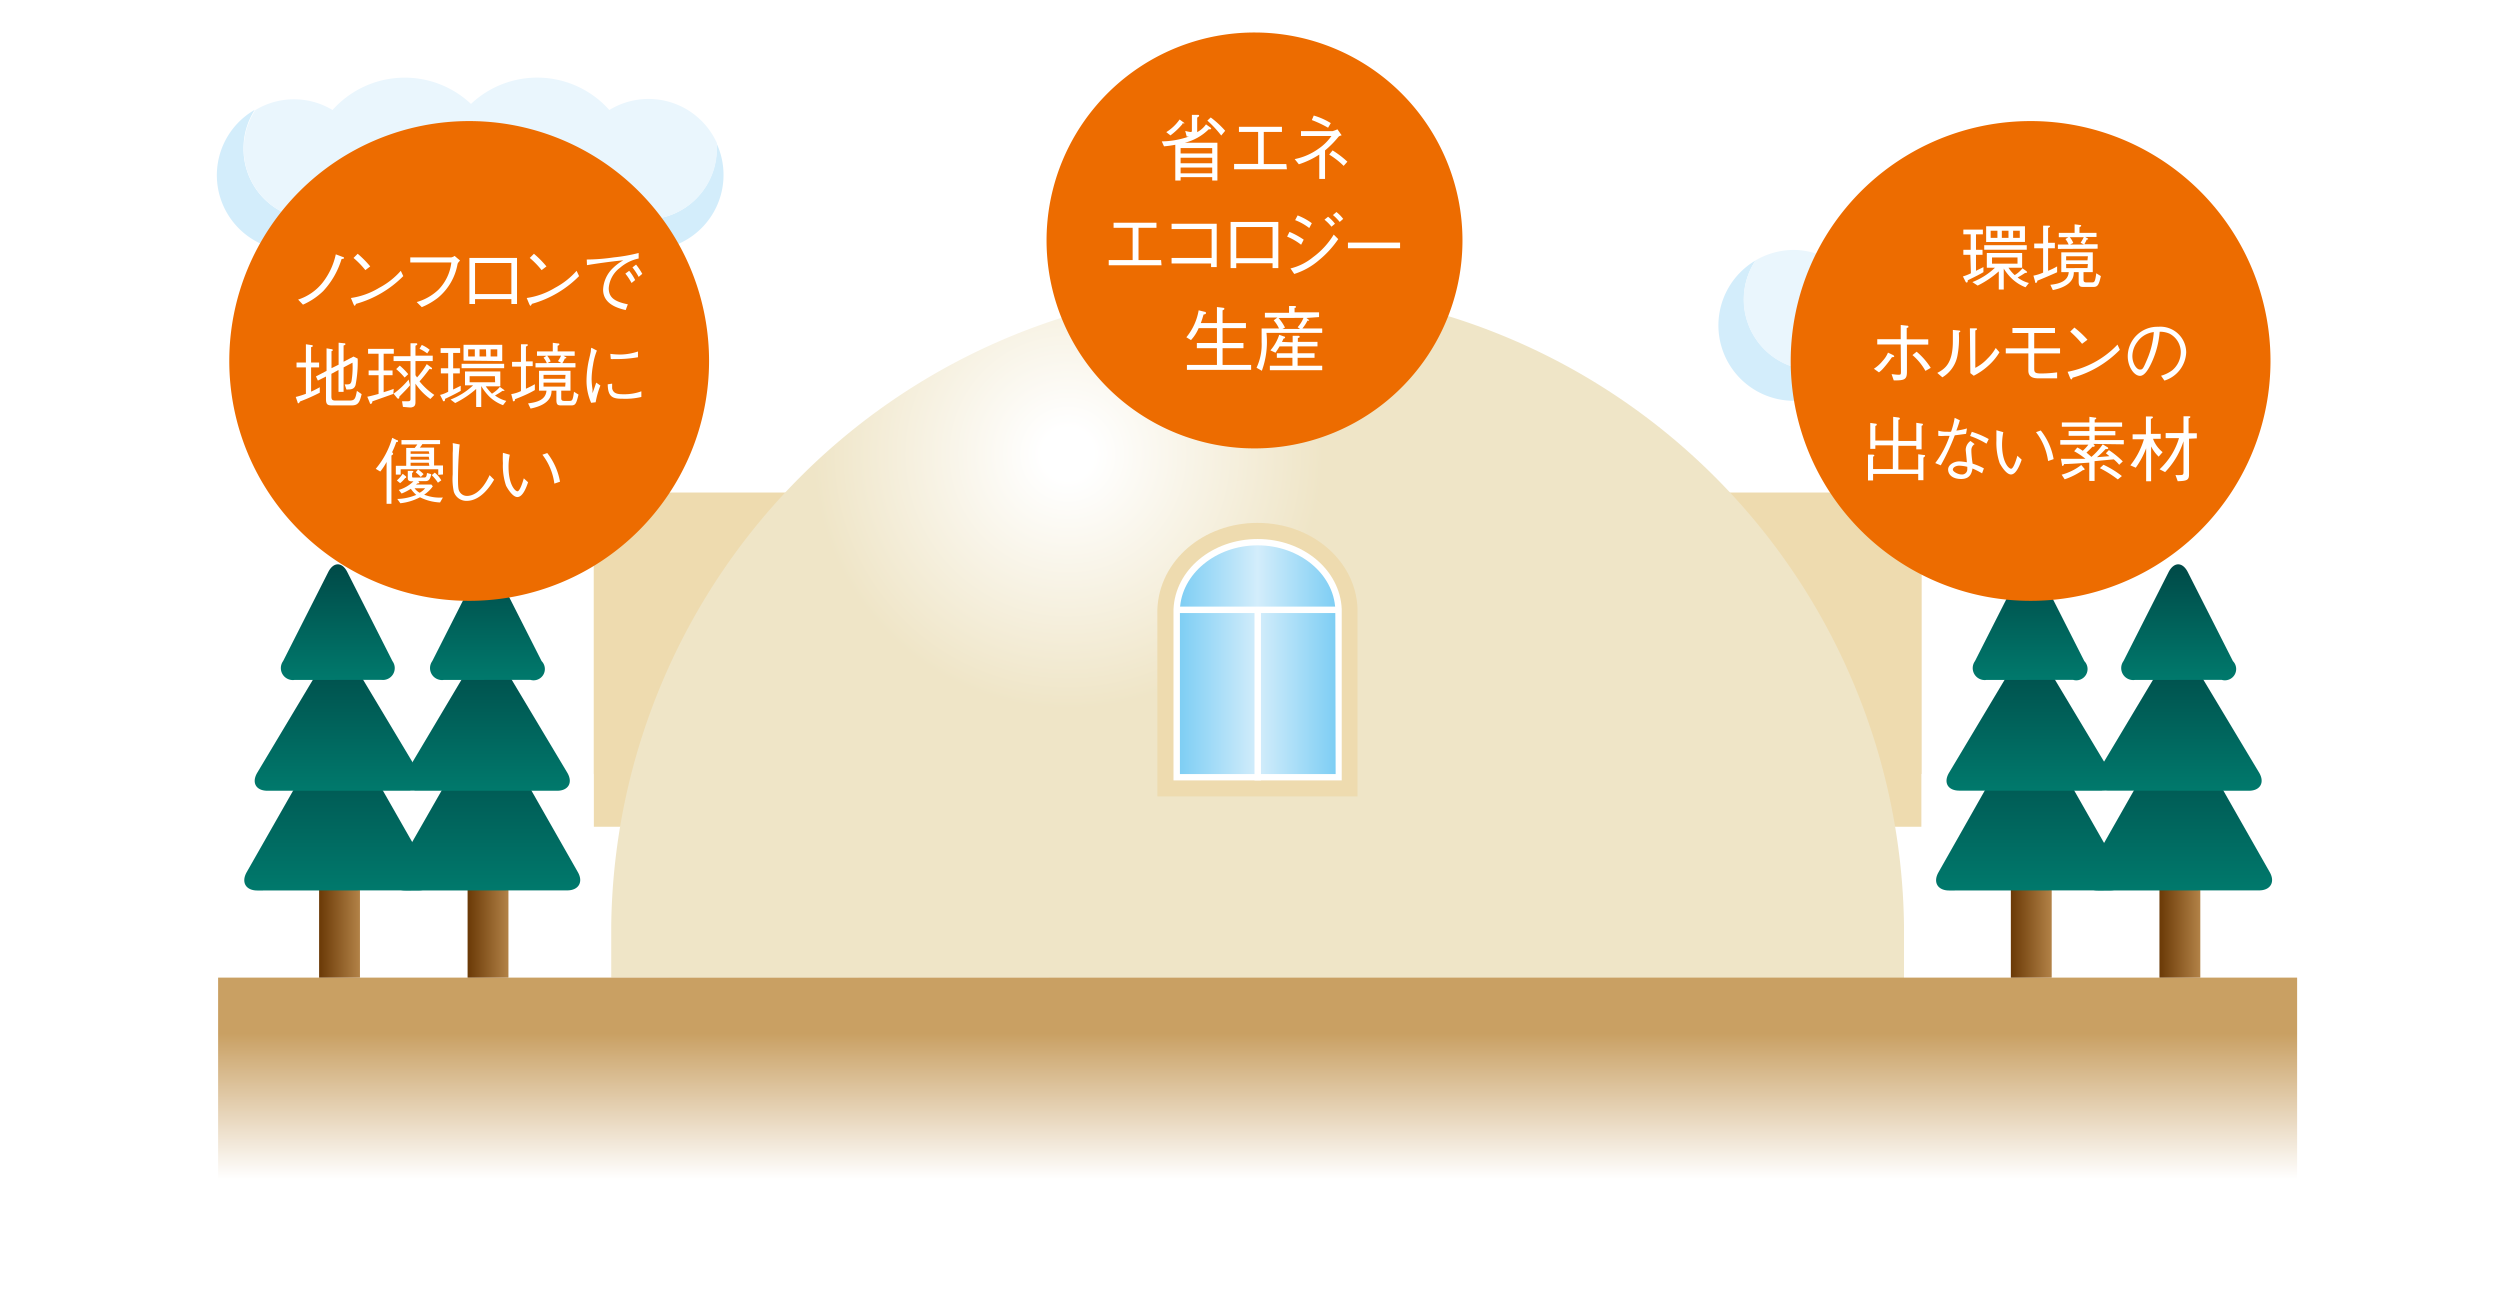 <svg xmlns="http://www.w3.org/2000/svg" xmlns:xlink="http://www.w3.org/1999/xlink" viewBox="0 0 221.56 114.65"><defs><style>.cls-1{fill:#fff;}.cls-2{fill:#d3edfb;}.cls-3{fill:#eaf6fd;}.cls-4{fill:#eedbaf;}.cls-5{fill:url(#linear-gradient);}.cls-6{fill:url(#radial-gradient);}.cls-7{fill:url(#radial-gradient-2);}.cls-8{fill:url(#linear-gradient-2);}.cls-9{fill:url(#linear-gradient-3);}.cls-10{fill:url(#linear-gradient-4);}.cls-11{fill:url(#linear-gradient-5);}.cls-12{fill:url(#linear-gradient-6);}.cls-13{fill:url(#linear-gradient-7);}.cls-14{fill:url(#linear-gradient-8);}.cls-15{fill:url(#linear-gradient-9);}.cls-16{fill:url(#linear-gradient-10);}.cls-17{fill:url(#linear-gradient-11);}.cls-18{fill:url(#linear-gradient-12);}.cls-19{fill:url(#linear-gradient-13);}.cls-20{fill:url(#linear-gradient-14);}.cls-21{fill:url(#linear-gradient-15);}.cls-22{fill:url(#linear-gradient-16);}.cls-23{fill:url(#linear-gradient-17);}.cls-24{fill:url(#linear-gradient-18);}.cls-25{fill:url(#linear-gradient-19);}.cls-26{fill:#ed6c00;}</style><linearGradient id="linear-gradient" x1="111.46" y1="21.39" x2="111.46" y2="25.88" gradientUnits="userSpaceOnUse"><stop offset="0" stop-color="#fff"/><stop offset="0.48" stop-color="#7dacc3"/><stop offset="1" stop-color="#4c829a"/></linearGradient><radialGradient id="radial-gradient" cx="94.64" cy="40.25" r="22.61" gradientUnits="userSpaceOnUse"><stop offset="0.1" stop-color="#fff"/><stop offset="1" stop-color="#efe5c7"/></radialGradient><radialGradient id="radial-gradient-2" cx="94.64" cy="40.25" r="22.61" xlink:href="#radial-gradient"/><linearGradient id="linear-gradient-2" x1="104.56" y1="58.46" x2="118.36" y2="58.46" gradientUnits="userSpaceOnUse"><stop offset="0" stop-color="#7ecef4"/><stop offset="0.5" stop-color="#d3edfb"/><stop offset="1" stop-color="#7ecef4"/></linearGradient><linearGradient id="linear-gradient-3" x1="111.46" y1="106.48" x2="111.46" y2="86.64" gradientUnits="userSpaceOnUse"><stop offset="0.1" stop-color="#fff"/><stop offset="0.75" stop-color="#c9a063"/></linearGradient><linearGradient id="linear-gradient-4" x1="-473.96" y1="122.29" x2="-470.34" y2="122.29" gradientTransform="matrix(-1, 0, 0, 1, -292.13, -43.53)" gradientUnits="userSpaceOnUse"><stop offset="0" stop-color="#b28247"/><stop offset="1" stop-color="#6a3906"/></linearGradient><linearGradient id="linear-gradient-5" x1="-472.02" y1="122.45" x2="-472.02" y2="107.57" gradientTransform="matrix(-1, 0, 0, 1, -292.13, -43.53)" gradientUnits="userSpaceOnUse"><stop offset="0" stop-color="#00796c"/><stop offset="1" stop-color="#004947"/></linearGradient><linearGradient id="linear-gradient-6" x1="-472.02" y1="113.61" x2="-472.02" y2="100.99" xlink:href="#linear-gradient-5"/><linearGradient id="linear-gradient-7" x1="-472.02" y1="103.78" x2="-472.02" y2="93.54" xlink:href="#linear-gradient-5"/><linearGradient id="linear-gradient-8" x1="-487.13" y1="122.29" x2="-483.51" y2="122.29" xlink:href="#linear-gradient-4"/><linearGradient id="linear-gradient-9" x1="-485.19" y1="122.45" x2="-485.19" y2="107.57" xlink:href="#linear-gradient-5"/><linearGradient id="linear-gradient-10" x1="-485.19" y1="113.61" x2="-485.19" y2="100.99" xlink:href="#linear-gradient-5"/><linearGradient id="linear-gradient-11" x1="-485.19" y1="103.78" x2="-485.19" y2="93.54" xlink:href="#linear-gradient-5"/><linearGradient id="linear-gradient-12" x1="-324.02" y1="122.29" x2="-320.4" y2="122.29" xlink:href="#linear-gradient-4"/><linearGradient id="linear-gradient-13" x1="-322.08" y1="122.45" x2="-322.08" y2="107.57" xlink:href="#linear-gradient-5"/><linearGradient id="linear-gradient-14" x1="-322.08" y1="113.61" x2="-322.08" y2="100.99" xlink:href="#linear-gradient-5"/><linearGradient id="linear-gradient-15" x1="-322.08" y1="103.78" x2="-322.08" y2="93.54" xlink:href="#linear-gradient-5"/><linearGradient id="linear-gradient-16" x1="-337.19" y1="122.29" x2="-333.57" y2="122.29" xlink:href="#linear-gradient-4"/><linearGradient id="linear-gradient-17" x1="-335.25" y1="122.45" x2="-335.25" y2="107.57" xlink:href="#linear-gradient-5"/><linearGradient id="linear-gradient-18" x1="-335.25" y1="113.61" x2="-335.25" y2="100.99" xlink:href="#linear-gradient-5"/><linearGradient id="linear-gradient-19" x1="-335.25" y1="103.78" x2="-335.25" y2="93.54" xlink:href="#linear-gradient-5"/></defs><title>アセット 11</title><g id="レイヤー_2" data-name="レイヤー 2"><g id="文字_パーツ" data-name="文字＆パーツ"><rect class="cls-1" width="221.56" height="114.65"/><path class="cls-2" d="M63.51,12.69a4.07,4.07,0,0,1,0,.5,6.26,6.26,0,0,1-6.26,6.26,6.19,6.19,0,0,1-3.22-.9,8,8,0,0,1-11.49.51,8,8,0,0,1-11.48-.51,6.25,6.25,0,0,1-9.48-5.36,6.29,6.29,0,0,1,1-3.46,6.68,6.68,0,1,0,6.83,11.48,8.58,8.58,0,0,0,12.27.53A8.56,8.56,0,0,0,54,21.21a6.67,6.67,0,0,0,9.5-8.52Z"/><path class="cls-3" d="M27.87,19.45a6.21,6.21,0,0,0,3.22-.9,8,8,0,0,0,11.48.51,8,8,0,0,0,11.49-.51,6.19,6.19,0,0,0,3.22.9,6.26,6.26,0,0,0,6.26-6.26,4.07,4.07,0,0,0,0-.5A6.65,6.65,0,0,0,54,9.75a8.55,8.55,0,0,0-12.26-.54,8.57,8.57,0,0,0-12.27.54,6.61,6.61,0,0,0-6.83,0,6.26,6.26,0,0,0,5.22,9.72Z"/><path class="cls-2" d="M196.4,26a4.32,4.32,0,0,1,0,.5A6.24,6.24,0,0,1,187,31.91a8,8,0,0,1-11.49.5,8,8,0,0,1-11.49-.5,6.26,6.26,0,0,1-8.43-8.83,6.68,6.68,0,0,0,3.39,12.44,6.55,6.55,0,0,0,3.43-1,8.57,8.57,0,0,0,12.27.54,8.57,8.57,0,0,0,12.27-.54,6.55,6.55,0,0,0,3.43,1A6.68,6.68,0,0,0,197,28.84,6.59,6.59,0,0,0,196.4,26Z"/><path class="cls-3" d="M160.76,32.81a6.28,6.28,0,0,0,3.22-.9,8,8,0,0,0,11.49.5,8,8,0,0,0,11.49-.5,6.24,6.24,0,0,0,9.47-5.37,4.32,4.32,0,0,0,0-.5,6.67,6.67,0,0,0-6.06-3.89,6.55,6.55,0,0,0-3.43,1,8.57,8.57,0,0,0-12.27-.54,8.57,8.57,0,0,0-12.27.54,6.55,6.55,0,0,0-3.43-1,6.7,6.7,0,0,0-3.39.93,6.26,6.26,0,0,0,5.21,9.73Z"/><rect class="cls-4" x="52.63" y="43.65" width="29.81" height="29.62"/><rect class="cls-4" x="52.63" y="48.32" width="25.14" height="20.27"/><rect class="cls-4" x="140.47" y="43.65" width="29.81" height="29.62"/><rect class="cls-4" x="145.15" y="48.32" width="25.14" height="20.27"/><path class="cls-5" d="M103.79,25.88V25.6c0-1.9,3.44-4.21,7.67-4.21s7.67,2.31,7.67,4.21v.28Z"/><path class="cls-6" d="M54.17,86.64V82a57.29,57.29,0,0,1,114.57,0v4.68Z"/><path class="cls-7" d="M164.07,82A52.61,52.61,0,0,0,58.85,82Z"/><path class="cls-4" d="M102.57,70.58l0-16.59c.18-4.31,4.07-7.65,8.87-7.65s8.69,3.32,8.87,7.57V70.58Z"/><path class="cls-1" d="M104,69.16V54c.15-3.5,3.43-6.23,7.46-6.23s7.3,2.73,7.45,6.21V69.16Z"/><path class="cls-8" d="M118.34,54c-.13-3.13-3.17-5.67-6.88-5.67s-6.76,2.54-6.89,5.67v14.6h13.8Z"/><rect class="cls-1" x="104.37" y="53.76" width="14.17" height="0.57"/><rect class="cls-1" x="111.18" y="54.04" width="0.57" height="15.12"/><rect class="cls-9" x="19.33" y="86.64" width="184.25" height="19.84"/><rect class="cls-10" x="178.21" y="70.89" width="3.62" height="15.75"/><path class="cls-11" d="M187,78.91c1,0,1.45-.73.94-1.62l-7.16-12.58a1,1,0,0,0-1.85,0L171.8,77.3c-.51.89-.08,1.62.95,1.62Z"/><path class="cls-12" d="M186.14,70.08c1,0,1.43-.72.91-1.61l-6.2-10.35a1,1,0,0,0-1.92,0l-6.19,10.35c-.53.88-.12,1.6.91,1.6Z"/><path class="cls-13" d="M183.72,60.25a1,1,0,0,0,1-1.66l-4-7.89c-.47-.92-1.23-.91-1.69,0l-4,7.89a1.06,1.06,0,0,0,1,1.67Z"/><rect class="cls-14" x="191.38" y="70.89" width="3.62" height="15.75"/><path class="cls-15" d="M200.21,78.91c1,0,1.45-.73.94-1.62L194,64.71a1,1,0,0,0-1.85,0L185,77.3c-.51.89-.09,1.62.94,1.62Z"/><path class="cls-16" d="M199.3,70.08c1,0,1.44-.72.91-1.61L194,58.12a1,1,0,0,0-1.92,0l-6.19,10.35c-.53.88-.12,1.6.91,1.6Z"/><path class="cls-17" d="M196.89,60.25a1,1,0,0,0,1-1.66l-4-7.89c-.47-.92-1.23-.91-1.7,0l-4,7.89a1.06,1.06,0,0,0,1,1.67Z"/><rect class="cls-18" x="28.28" y="70.89" width="3.62" height="15.75"/><path class="cls-19" d="M37.1,78.91c1,0,1.45-.73.95-1.62L30.88,64.71a1,1,0,0,0-1.85,0L21.86,77.3c-.5.89-.08,1.62.95,1.62Z"/><path class="cls-20" d="M36.2,70.08c1,0,1.43-.72.91-1.61l-6.2-10.35a1,1,0,0,0-1.91,0L22.8,68.48c-.52.88-.12,1.6.91,1.6Z"/><path class="cls-21" d="M33.78,60.25a1.05,1.05,0,0,0,1-1.66l-4-7.89c-.46-.92-1.23-.91-1.69,0l-4,7.89a1.06,1.06,0,0,0,1,1.67Z"/><rect class="cls-22" x="41.44" y="70.89" width="3.62" height="15.75"/><path class="cls-23" d="M50.27,78.91c1,0,1.45-.73.94-1.62L44.05,64.71a1,1,0,0,0-1.85,0L35,77.3c-.51.89-.08,1.62.94,1.62Z"/><path class="cls-24" d="M49.37,70.08c1,0,1.43-.72.9-1.61L44.08,58.12a1,1,0,0,0-1.92,0L36,68.48c-.53.88-.12,1.6.91,1.6Z"/><path class="cls-25" d="M47,60.25a1,1,0,0,0,1-1.66L44,50.7c-.47-.92-1.23-.91-1.69,0l-4,7.89a1.06,1.06,0,0,0,1,1.67Z"/><path class="cls-26" d="M62.84,32A21.26,21.26,0,1,1,41.58,10.73,21.26,21.26,0,0,1,62.84,32Z"/><path class="cls-1" d="M26.42,26.55a4.55,4.55,0,0,0,2.16-1.49,6.17,6.17,0,0,0,1.18-2.52l.61.23s.11,0,.11.09,0,.05-.21.1a7.23,7.23,0,0,1-1.63,2.84A6.07,6.07,0,0,1,26.85,27Z"/><path class="cls-1" d="M35.74,24.47a9.47,9.47,0,0,1-4.19,2.46s-.07.17-.11.17-.08-.08-.12-.16l-.22-.53a6.65,6.65,0,0,0,2.5-.9A6.74,6.74,0,0,0,35.52,24Zm-3.36-.53a7.66,7.66,0,0,0-1.05-1.08l.37-.37a9,9,0,0,1,1.11,1.12Z"/><path class="cls-1" d="M36.36,23.26v-.45H40a.76.76,0,0,0,.29-.13l.48.41c-.17.19-.19.21-.22.31a5,5,0,0,1-1.75,3,6.14,6.14,0,0,1-1.42.82l-.45-.45a4.62,4.62,0,0,0,1.92-1.09A4.11,4.11,0,0,0,40,23.26Z"/><path class="cls-1" d="M42.1,26.51v.43h-.5V22.86h4.22v4.08h-.5v-.43Zm3.22-3.2H42.1v2.75h3.22Z"/><path class="cls-1" d="M51.32,24.47a9.48,9.48,0,0,1-4.18,2.46s-.08.17-.12.17-.08-.08-.12-.16l-.22-.53a6.65,6.65,0,0,0,2.5-.9A6.74,6.74,0,0,0,51.1,24ZM48,23.94a7.66,7.66,0,0,0-1.05-1.08l.37-.37a9,9,0,0,1,1.11,1.12Z"/><path class="cls-1" d="M52,23a17.23,17.23,0,0,0,2.4-.19,14.56,14.56,0,0,0,2.2-.39l0,.49a3.67,3.67,0,0,0-1.65.82,2.47,2.47,0,0,0-1,1.8c0,.82.47,1.19,1.69,1.44l-.19.51c-.58-.14-2-.48-2-1.81a2.81,2.81,0,0,1,.89-1.93,4.3,4.3,0,0,1,.9-.67c-1,.09-2.53.31-3.22.43Zm3.76,1a4.27,4.27,0,0,1,.53.82l-.32.26a5,5,0,0,0-.55-.83Zm.61-.55a5.32,5.32,0,0,1,.55.82l-.32.27a5.32,5.32,0,0,0-.55-.84Z"/><path class="cls-1" d="M26.59,35.58c-.06.1-.09.16-.14.16s-.06,0-.09-.13l-.15-.43a8.13,8.13,0,0,0,.9-.28V32.56h-.83v-.43h.83V30.51l.47.07c.05,0,.14,0,.14.08s-.06.07-.15.11v1.36h.71v.43h-.71v2.15c.27-.12.49-.24.77-.39l0,.48A16,16,0,0,1,26.59,35.58Zm4.53.35H29.57c-.48,0-.68,0-.68-.56v-2l-.72.36L28,33.36l.94-.49v-2l.41.07s.14,0,.14.08,0,.06-.11.1v1.51l.63-.31V30.37l.46.05c.06,0,.14,0,.14.07s0,.07-.16.13v1.44l.88-.46.37.18a10.64,10.64,0,0,1-.19,2.35c-.13.39-.42.39-.81.39l-.15-.45c.42,0,.52,0,.6-.28a7.61,7.61,0,0,0,.09-1.65l-.79.42v2.17H30V32.79l-.63.34v2c0,.32.1.37.41.37h1.13c.5,0,.58-.08.72-.86l.42.29C31.86,35.74,31.7,35.93,31.12,35.93Z"/><path class="cls-1" d="M34.86,34.91,33,35.57c0,.15-.08.22-.14.22s-.07,0-.08-.07l-.23-.56c.32-.06.93-.23,1-.25V33.25h-.88v-.42h.88V31.35h-.93v-.43H34.9v.43H34v1.48h.79v.42H34v1.51c.48-.15.65-.2.89-.3Zm3.28.45A5.2,5.2,0,0,1,36.82,34v1.6c0,.14,0,.38-.21.46s-.17.06-.9,0l-.08-.5.49,0c.11,0,.26,0,.26-.18V32h-1.5v-.43h1.5V30.42l.49,0s.11,0,.11.07,0,.07-.16.15v.88h1.53V32H36.82v1.25l.14.2a6.65,6.65,0,0,0,.86-1.18l.46.34a.15.15,0,0,1,0,.08c0,.05-.06.05-.21,0a13.67,13.67,0,0,1-.89,1.11A6,6,0,0,0,38.49,35Zm-2.75-.21c0,.12,0,.18-.1.18a.14.14,0,0,1-.11-.07l-.3-.37a7,7,0,0,0,1.33-1.25l.13.5C36.09,34.45,35.85,34.68,35.39,35.15Zm.47-1.69a5.85,5.85,0,0,0-.75-.75l.32-.31a6,6,0,0,1,.75.76Zm2-2.14a3.82,3.82,0,0,0-.68-.41l.2-.34a3,3,0,0,1,.7.43Z"/><path class="cls-1" d="M39.72,33.09h-.65v-.45h.65V31.28h-.67v-.43h1.73v.43h-.62v1.36h.59v.45h-.59v1.43l.67-.33v.45c-.32.18-.57.32-1.39.71,0,.09,0,.21-.1.21s-.09-.06-.1-.09L39,35a3.13,3.13,0,0,0,.72-.28Zm3.33,1.15a4.53,4.53,0,0,0,.55.65,2.8,2.8,0,0,0,.7-.6l.35.25a.13.13,0,0,1,.06.1s0,0-.18,0a7,7,0,0,1-.66.41,2.92,2.92,0,0,0,1,.48l-.29.38a3.55,3.55,0,0,1-1.15-.7,4.5,4.5,0,0,1-.78-1v1.86h-.45v-1.6a8.58,8.58,0,0,1-1.86,1.25l-.41-.31a6.16,6.16,0,0,0,2-1.26h-.72V32.92h3.13v1.32Zm-2.14-2h3.77v.39H40.91Zm.17-.28v-1.4h3.43V32Zm1-1h-.59v.63h.59Zm1.78,2.38H41.62v.54h2.26Zm-.79-2.38H42.5v.63h.59Zm1,0h-.59v.63h.59Z"/><path class="cls-1" d="M45.64,35.38c0,.06,0,.18-.11.18s-.06,0-.09-.14l-.13-.49a3.37,3.37,0,0,0,.86-.27V32.49h-.79v-.42h.79V30.51l.49,0q.12,0,.12.06c0,.07-.09.11-.17.14v1.32h.6v.42h-.6v2a7.31,7.31,0,0,0,.79-.4v.52C46.89,34.87,46.32,35.12,45.64,35.38Zm5,.55h-.82c-.35,0-.51,0-.51-.49v-.82h-.43c0,.44-.14,1.24-1.86,1.59l-.22-.46c.83-.1,1.57-.33,1.63-1.13h-.66V32.86h2.79v1.76h-.82v.63c0,.15,0,.28.27.28h.41c.29,0,.34,0,.45-.81l.4.25C51.07,35.79,51,35.93,50.61,35.93Zm-3.18-3.37v-.38h1a1.78,1.78,0,0,0-.29-.48l.27-.17h-.85v-.39h1.4v-.76l.47.06c.07,0,.11,0,.11.07s0,.07-.15.13v.5h1.51v.39h-1l.2.11s.06,0,.06.06-.06.06-.13.07a2.94,2.94,0,0,1-.22.41H51v.38Zm2.66.66H48.17v.35h1.92Zm0,.69H48.17v.35h1.92ZM49.45,32a2.34,2.34,0,0,0,.27-.48H48.49a1.94,1.94,0,0,1,.31.51l-.28.14h1.22Z"/><path class="cls-1" d="M52.9,31.07a5.5,5.5,0,0,0-.34,1.26,7.58,7.58,0,0,0-.13,1.26,6,6,0,0,0,.08.91c0,.2,0,.22,0,.35.08-.21.13-.35.33-.94l.37.26a7.34,7.34,0,0,0-.42,1.48l-.4.05a4.85,4.85,0,0,1-.41-2A9.09,9.09,0,0,1,52.17,32c.14-.6.15-.66.18-.8s0-.31.07-.38ZM54.25,34c0,.06,0,.36,0,.42.1.47.5.52,1,.52a4.42,4.42,0,0,0,1.59-.26v.5a6.05,6.05,0,0,1-1.62.16c-.81,0-1.35-.06-1.36-1.28Zm-.16-2.64a6.49,6.49,0,0,0,.92.06,5.05,5.05,0,0,0,1.53-.27l0,.51a10.86,10.86,0,0,1-2.1.16,2.05,2.05,0,0,1-.31,0Z"/><path class="cls-1" d="M35.12,39.18a7.23,7.23,0,0,1-.38.91c.06,0,.1.1.1.14s-.05.08-.15.14v4.28h-.43V40.94a4.81,4.81,0,0,1-.56.85l-.4-.24a7.42,7.42,0,0,0,1.46-2.75l.4.2c.05,0,.11,0,.11.1S35.17,39.17,35.12,39.18Zm3.72,2.9v-.49H35.51v.47h-.43v-.78H36V39.7h.75l.24-.31H35.58V39H39v.36H37.43a1.78,1.78,0,0,1-.23.31h1.27v1.58h.79v.8Zm-2.92.27a2.57,2.57,0,0,1-.46.47l-.29-.24a3.17,3.17,0,0,0,.52-.59l.3.24s0,0,0,.08S36,42.36,35.92,42.35ZM39,44.53a4.36,4.36,0,0,1-1.78-.46,4.82,4.82,0,0,1-1.74.53l-.27-.38a4.69,4.69,0,0,0,1.68-.36,3,3,0,0,1-.48-.54,4.87,4.87,0,0,1-.82.42l-.25-.32a3.1,3.1,0,0,0,1.3-.76H36.5c-.36,0-.36-.19-.36-.31v-.62l.38,0c.1,0,.12.06.12.07s0,0-.12.13v.26c0,.13,0,.13.17.13h.86c.15,0,.26,0,.29-.4l.38.1c-.1.55-.3.62-.52.62h-.65c.09.06.11.11.11.13s0,.06-.19.08l-.1.09h1.36l.13.16a2.89,2.89,0,0,1-.77.74,3.75,3.75,0,0,0,1.66.25Zm-1-4.53H36.39v.22h1.66Zm0,.48H36.39v.26h1.66Zm0,.53H36.39v.27h1.66Zm-1.26,2.26a1.42,1.42,0,0,0,.45.4,1.69,1.69,0,0,0,.49-.4Zm.55-1a3.6,3.6,0,0,0-.45-.41l.21-.25a3.4,3.4,0,0,1,.49.41Zm1.52.51a3.64,3.64,0,0,0-.55-.67l.27-.22a2.25,2.25,0,0,1,.58.68Z"/><path class="cls-1" d="M40.74,39.39c-.15,1.29-.15,3-.15,3.11,0,.78.06.92.1,1a.75.75,0,0,0,.7.45c.41,0,1.27-.23,2-1.84l.4.4c-.23.38-1.1,1.88-2.44,1.88a1.17,1.17,0,0,1-1.13-.81,5.36,5.36,0,0,1-.1-1.54c0-.3,0-1.6,0-1.87a6.78,6.78,0,0,0,0-.9Z"/><path class="cls-1" d="M45.18,40.3a5,5,0,0,0-.11,1.09c0,1.55.58,2.15.79,2.15s.47-.81.56-1.15l.38.35c-.14.42-.46,1.31-.95,1.31s-1-1-1-1a5.52,5.52,0,0,1-.28-2,8.64,8.64,0,0,1,0-.92Zm3.32-.15a5.72,5.72,0,0,1,1.13,2.54l-.5.17a5.3,5.3,0,0,0-1.06-2.56Z"/><path class="cls-26" d="M201.22,32A21.26,21.26,0,1,1,180,10.73,21.26,21.26,0,0,1,201.22,32Z"/><path class="cls-1" d="M174.62,22.58H174v-.44h.65V20.77H174v-.42h1.73v.42h-.61v1.37h.58v.44h-.58V24l.66-.33v.45c-.31.18-.57.32-1.39.72,0,.09,0,.2-.1.2a.12.12,0,0,1-.1-.09l-.23-.45a4.71,4.71,0,0,0,.71-.28ZM178,23.73a3.21,3.21,0,0,0,.55.65,2.54,2.54,0,0,0,.69-.6l.36.26a.16.16,0,0,1,.05.09s0,.06-.18.06c-.26.17-.4.26-.66.4a2.73,2.73,0,0,0,1,.49l-.3.38a3.64,3.64,0,0,1-1.15-.71,4.44,4.44,0,0,1-.78-.95v1.86h-.44V24.05a8.43,8.43,0,0,1-1.87,1.26L174.8,25a6.08,6.08,0,0,0,2-1.27h-.72V22.42h3.13v1.31Zm-2.15-2h3.77v.4h-3.77Zm.17-.28V20.05h3.44v1.39Zm1-1h-.6v.63h.6Zm1.78,2.37h-2.26v.55h2.26Zm-.8-2.37h-.59v.63H178Zm1,0h-.59v.63H179Z"/><path class="cls-1" d="M180.55,24.88c0,.05,0,.18-.11.18s-.07,0-.09-.14l-.14-.49a4.08,4.08,0,0,0,.86-.27V22h-.79v-.42h.79V20l.5,0c.07,0,.11,0,.11.06s-.09.1-.17.14v1.32h.6V22h-.6v2a5.91,5.91,0,0,0,.8-.39v.52C181.79,24.36,181.22,24.61,180.55,24.88Zm5,.55h-.82c-.35,0-.51,0-.51-.49v-.82h-.43c0,.44-.14,1.23-1.86,1.59l-.22-.47c.83-.09,1.57-.33,1.63-1.12h-.66V22.36h2.79v1.76h-.82v.63c0,.14,0,.28.27.28h.42c.28,0,.33,0,.44-.81l.41.25C186,25.28,185.9,25.43,185.51,25.43Zm-3.17-3.37v-.39h.95a2.09,2.09,0,0,0-.28-.48l.26-.17h-.85v-.38h1.4v-.76l.48.06c.06,0,.1,0,.1.06s-.05.08-.15.14v.5h1.51V21h-1l.2.12s.06,0,.06.05-.06.06-.13.07a3.73,3.73,0,0,1-.21.41h1.18v.39Zm2.66.65h-1.93v.36H185Zm0,.69h-1.93v.36H185Zm-.65-1.89a3,3,0,0,0,.28-.49h-1.24a1.74,1.74,0,0,1,.31.51l-.28.14h1.23Z"/><path class="cls-1" d="M166.07,32.68a3.25,3.25,0,0,0,.78-.7,2.35,2.35,0,0,0,.47-.73l.46.22s.09.06.09.11,0,.06-.2.08a9.87,9.87,0,0,1-.78,1,2.29,2.29,0,0,1-.37.34Zm2.38-2.15h-2.08v-.47h2.08V28.8l.53.06c.05,0,.15,0,.15.08s0,.08-.15.13v1h1.91v.47H169v2.39c0,.68-.17.8-1.17.78l-.19-.55c.1,0,.4.05.6.05s.23,0,.23-.27Zm1.41.64a6.19,6.19,0,0,1,1.25,1.43l-.47.27a5.09,5.09,0,0,0-1.15-1.4Z"/><path class="cls-1" d="M171.69,33.05c.65-.35,1.38-.81,1.38-2.81,0-.39,0-.77,0-1l.52.05s.14,0,.14.07,0,0-.13.14a8.06,8.06,0,0,1-.12,2,2.84,2.84,0,0,1-1.34,1.94Zm2.89-3.95.51,0c.07,0,.12,0,.12.06s0,.05-.15.13V32.6a3.87,3.87,0,0,0,1.08-.82,4.18,4.18,0,0,0,.73-.94l.33.38a5,5,0,0,1-1,1.2,5.85,5.85,0,0,1-1.28.88l-.3-.23Z"/><path class="cls-1" d="M180.28,32.65c0,.35.06.45.63.45a11.21,11.21,0,0,0,1.4-.1v.53c-.43,0-.79,0-1.66,0-.53,0-.89-.16-.89-.69V31.32h-2v-.45h2V29.51h-1.41v-.44h3.77v.44h-1.84v1.36h2.29v.45h-2.29Z"/><path class="cls-1" d="M187.87,31a9.3,9.3,0,0,1-4.18,2.47s-.08.16-.12.16-.08-.07-.12-.16l-.21-.52a8.15,8.15,0,0,0,4.42-2.41Zm-3.35-.53a9.73,9.73,0,0,0-1.05-1.08l.37-.36A8.71,8.71,0,0,1,185,30.11Z"/><path class="cls-1" d="M191.52,33.3a3,3,0,0,0,1-.49,2.1,2.1,0,0,0,.75-1.59,1.85,1.85,0,0,0-1-1.65,2.11,2.11,0,0,0-.87-.17,8,8,0,0,1-.74,2.79c-.27.57-.61,1.12-1,1.12-.54,0-1.09-.82-1.09-1.74a2.63,2.63,0,0,1,2.7-2.61,2.29,2.29,0,0,1,2.48,2.26,2.74,2.74,0,0,1-1.93,2.51Zm-2.1-3a2.13,2.13,0,0,0-.44,1.25c0,.69.39,1.2.65,1.2s.28,0,.7-1a7.44,7.44,0,0,0,.55-2.32A2.08,2.08,0,0,0,189.42,30.3Z"/><path class="cls-1" d="M166,42.58h-.45V40.29l.4,0c.05,0,.16,0,.16.08s-.07.08-.11.09v1.11h1.75v-2.1H166.2v.31h-.45v-2.3l.41.06c.07,0,.17,0,.17.09s-.09.09-.13.12v1.29h1.58V36.94l.46.06s.13,0,.13.09,0,.07-.13.12v1.87h1.59V37.47l.45.07c.05,0,.14,0,.14.08s-.06.08-.12.12v2.08h-.47v-.31h-1.59v2.1H170V40.26l.46.06c.1,0,.15,0,.15.07s-.1.13-.15.17v2H170V42h-4Z"/><path class="cls-1" d="M173.69,37.25c-.17.54-.19.59-.31.91a5.16,5.16,0,0,0,.94-.19l-.08.48-1,.13A20,20,0,0,1,172,41.24l-.49-.2a8.27,8.27,0,0,0,1.27-2.41l-.46,0a4.43,4.43,0,0,1-.54,0l0-.46a2.45,2.45,0,0,0,.78.09,1.89,1.89,0,0,0,.35,0,6.64,6.64,0,0,0,.32-1.23ZM175,39.36a.61.61,0,0,0-.29.53c0,.1,0,.48.11,1.2a5.87,5.87,0,0,1,1,.42l-.16.44a7.49,7.49,0,0,0-.85-.43c-.06.34-.17.93-1,.93s-1.16-.43-1.16-.84.5-.72,1-.72a4.41,4.41,0,0,1,.66.08c0-.18-.1-1-.1-1.14a1,1,0,0,1,.42-.75Zm-1.35,1.91c-.35,0-.58.17-.58.35s.46.43.77.43a.46.46,0,0,0,.51-.48v-.2A3.36,3.36,0,0,0,173.62,41.27Zm1.1-3a7.78,7.78,0,0,1,1.5.64l-.2.41a7.65,7.65,0,0,0-1.45-.68Z"/><path class="cls-1" d="M177.54,38.3a5.72,5.72,0,0,0-.11,1.09c0,1.55.58,2.15.8,2.15s.46-.81.56-1.15l.38.35c-.15.42-.47,1.31-.95,1.31s-1-1-1-1a5.55,5.55,0,0,1-.29-2c0-.44,0-.74,0-.92Zm3.32-.15A5.61,5.61,0,0,1,182,40.69l-.49.17a5.39,5.39,0,0,0-1.07-2.56Z"/><path class="cls-1" d="M185.51,39.34l.12.11a.1.1,0,0,1,0,.08c0,.08-.14.07-.19.06-.21.23-.34.34-.53.52l.44.38a5.63,5.63,0,0,0,1-1.11l.43.26a.1.1,0,0,1,.06.09c0,.07-.1.07-.24.07a7.36,7.36,0,0,1-.76.72l1.11-.09-.32-.26.27-.28a8.27,8.27,0,0,1,1.23,1l-.32.3a3.49,3.49,0,0,0-.48-.48l-1.7.16v1.75h-.47V41c-1.33.09-1.4.1-2.24.13,0,.09-.08.16-.12.16s-.05,0-.06-.11l-.09-.52.73,0c.48,0,1,0,1.44,0a6.24,6.24,0,0,0-1-.67l.28-.33a3.07,3.07,0,0,1,.48.29,3.52,3.52,0,0,0,.5-.54h-2.49V39h2.58v-.38h-1.84V38.2h1.84v-.38h-2.44v-.38h2.44v-.5l.49.07c.07,0,.12,0,.12.06s-.07.09-.14.12v.25h2.43v.38h-2.43v.38h1.83v.38h-1.83V39h2.58v.38Zm-.82,2.32h-.09a6.5,6.5,0,0,1-1.62.82l-.27-.41a5,5,0,0,0,1.74-.86l.29.34a.16.16,0,0,1,0,.07S184.7,41.66,184.69,41.66Zm3,.83a10.08,10.08,0,0,0-1.59-1l.32-.3a8.11,8.11,0,0,1,1.63,1Z"/><path class="cls-1" d="M191.31,40.47a3.29,3.29,0,0,1-.67-.91v3.09h-.44V39.73a7.52,7.52,0,0,1-.92,1.72l-.48-.21A6.69,6.69,0,0,0,190,38.93h-1v-.44h1.18V36.91l.51,0s.11,0,.11.07-.13.13-.18.14v1.33h.87v.44h-.68a2.7,2.7,0,0,0,.85,1.18ZM194,38.88v3.17c0,.51-.21.57-1,.6l-.2-.55a3.65,3.65,0,0,0,.46,0c.25,0,.25-.1.25-.3v-2.7a6.92,6.92,0,0,1-1.63,2.74l-.49-.25a6.39,6.39,0,0,0,1.07-1.3,6,6,0,0,0,.65-1.46h-1.18v-.45h1.58V36.89l.48,0s.13,0,.13.06-.08.1-.16.13v1.32h.73v.45Z"/><path class="cls-26" d="M129.61,21.3A18.43,18.43,0,1,1,111.18,2.88,18.43,18.43,0,0,1,129.61,21.3Z"/><path class="cls-1" d="M107.43,16V15.7h-2.8V16h-.47V12.83c-.48.09-.69.11-1,.14l-.2-.44a7.55,7.55,0,0,0,2.41-.43l-.2,0-.13-.5a2.74,2.74,0,0,0,.49.1c.1,0,.1-.07.1-.16V10.18l.5,0c.08,0,.14,0,.14.07s-.08.12-.17.17v1.29a2.2,2.2,0,0,0,.78-.69l.39.28a.14.14,0,0,1,.07.1c0,.06-.08.06-.11.06h-.11A4.58,4.58,0,0,1,105,12.65h2.89V16Zm-2.64-5a6.53,6.53,0,0,1-1.06,1l-.37-.29a4,4,0,0,0,1.18-1.12l.41.3a.16.16,0,0,1,0,.1C105,10.94,104.88,10.93,104.79,10.93Zm2.64,2.12h-2.8v.48h2.8Zm0,.86h-2.8v.49h2.8Zm0,.87h-2.8v.51h2.8Zm.8-2.84A9.76,9.76,0,0,0,107,10.69l.3-.28a8.21,8.21,0,0,1,1.28,1.18Z"/><path class="cls-1" d="M114.05,15h-4.68v-.47h2.13V11.69h-1.7v-.45h3.81v.45H112v2.85h2Z"/><path class="cls-1" d="M116.92,13.7a7.69,7.69,0,0,1-1.81.86l-.37-.46a5.4,5.4,0,0,0,2.1-.91A4.43,4.43,0,0,0,118,12.05H115.3v-.43h2.8a2.73,2.73,0,0,0,.43-.16l.37.53c-.21.07-.23.08-.3.16a8.47,8.47,0,0,1-1.17,1.18v2.53h-.51Zm-.49-3.46a6.17,6.17,0,0,1,1.51.67l-.24.41a9.81,9.81,0,0,0-1.44-.68Zm1.67,3.09a8.41,8.41,0,0,1,1.31,1l-.33.37a7.11,7.11,0,0,0-1.28-1Z"/><path class="cls-1" d="M102.94,23.51H98.26v-.46h2.12V20.19H98.69v-.45h3.8v.45H100.9v2.86h2Z"/><path class="cls-1" d="M103.83,23.35v-.49h3.55V20.3h-3.55v-.47h4v3.84h-.5v-.32Z"/><path class="cls-1" d="M109.56,23.33v.43h-.5V19.67h4.23v4.09h-.51v-.43Zm3.22-3.21h-3.22v2.76h3.22Z"/><path class="cls-1" d="M114.28,20.55a6.91,6.91,0,0,1,1.26.69l-.23.45a5.25,5.25,0,0,0-1.24-.72Zm4.32.64a8.86,8.86,0,0,1-1.71,1.87,6.18,6.18,0,0,1-2.19,1.22l-.33-.49a5,5,0,0,0,2-1,6.92,6.92,0,0,0,1.83-2ZM115,19.09a5.44,5.44,0,0,1,1.26.69l-.23.43a4.79,4.79,0,0,0-1.25-.7Zm3,1a4,4,0,0,0-.62-.62l.32-.26a3.27,3.27,0,0,1,.61.62Zm.73-.42a4.32,4.32,0,0,0-.6-.61l.31-.27a3.42,3.42,0,0,1,.6.61Z"/><path class="cls-1" d="M119.46,22V21.5h4.62V22Z"/><path class="cls-1" d="M107.85,28.63V27.21l.5.06s.16,0,.16.09-.06.08-.16.15v1.12h2.07v.45h-2.07V30.4h1.85v.46h-1.85v1.48h2.53v.44h-5.69v-.44h2.66V30.86h-1.78V30.4h1.78V29.08h-1.62a3.64,3.64,0,0,1-.68,1.06l-.41-.25a5.12,5.12,0,0,0,1.09-2.39l.52.13s.13,0,.13.11-.12.11-.22.14a7.6,7.6,0,0,1-.24.75Z"/><path class="cls-1" d="M115.78,28.18l.23.18a.06.06,0,0,1,0,.06s0,0-.07,0h-.07a3.33,3.33,0,0,1-.45.69h1.76v.39h-4.94a7.53,7.53,0,0,1-.41,3.36l-.47-.27a4.82,4.82,0,0,0,.45-2.26c0-.33,0-.82,0-1.22h1.54a2.87,2.87,0,0,0-.47-.72l.33-.25H112.1v-.42h2.14v-.6l.48,0s.14,0,.14.07,0,.06-.13.1v.39h2.17v.42Zm-1.22,2.16v-.58l.51,0s.11,0,.11.07,0,.07-.16.13v.34h1.74v.4H115v.61h1.5v.4H115v.7h2.18v.4h-4.64v-.4h2v-.7h-1.38v-.4h1.38v-.61h-1.14c-.15.25-.26.41-.36.56l-.45-.21a4,4,0,0,0,.78-1.38l.42.15c.06,0,.1.05.1.08s0,.08-.14.11a2.64,2.64,0,0,1-.14.29Zm-1.25-2.16a4.14,4.14,0,0,1,.57.85l-.22.12h1.56L115,29a2.7,2.7,0,0,0,.52-.83Z"/></g></g></svg>